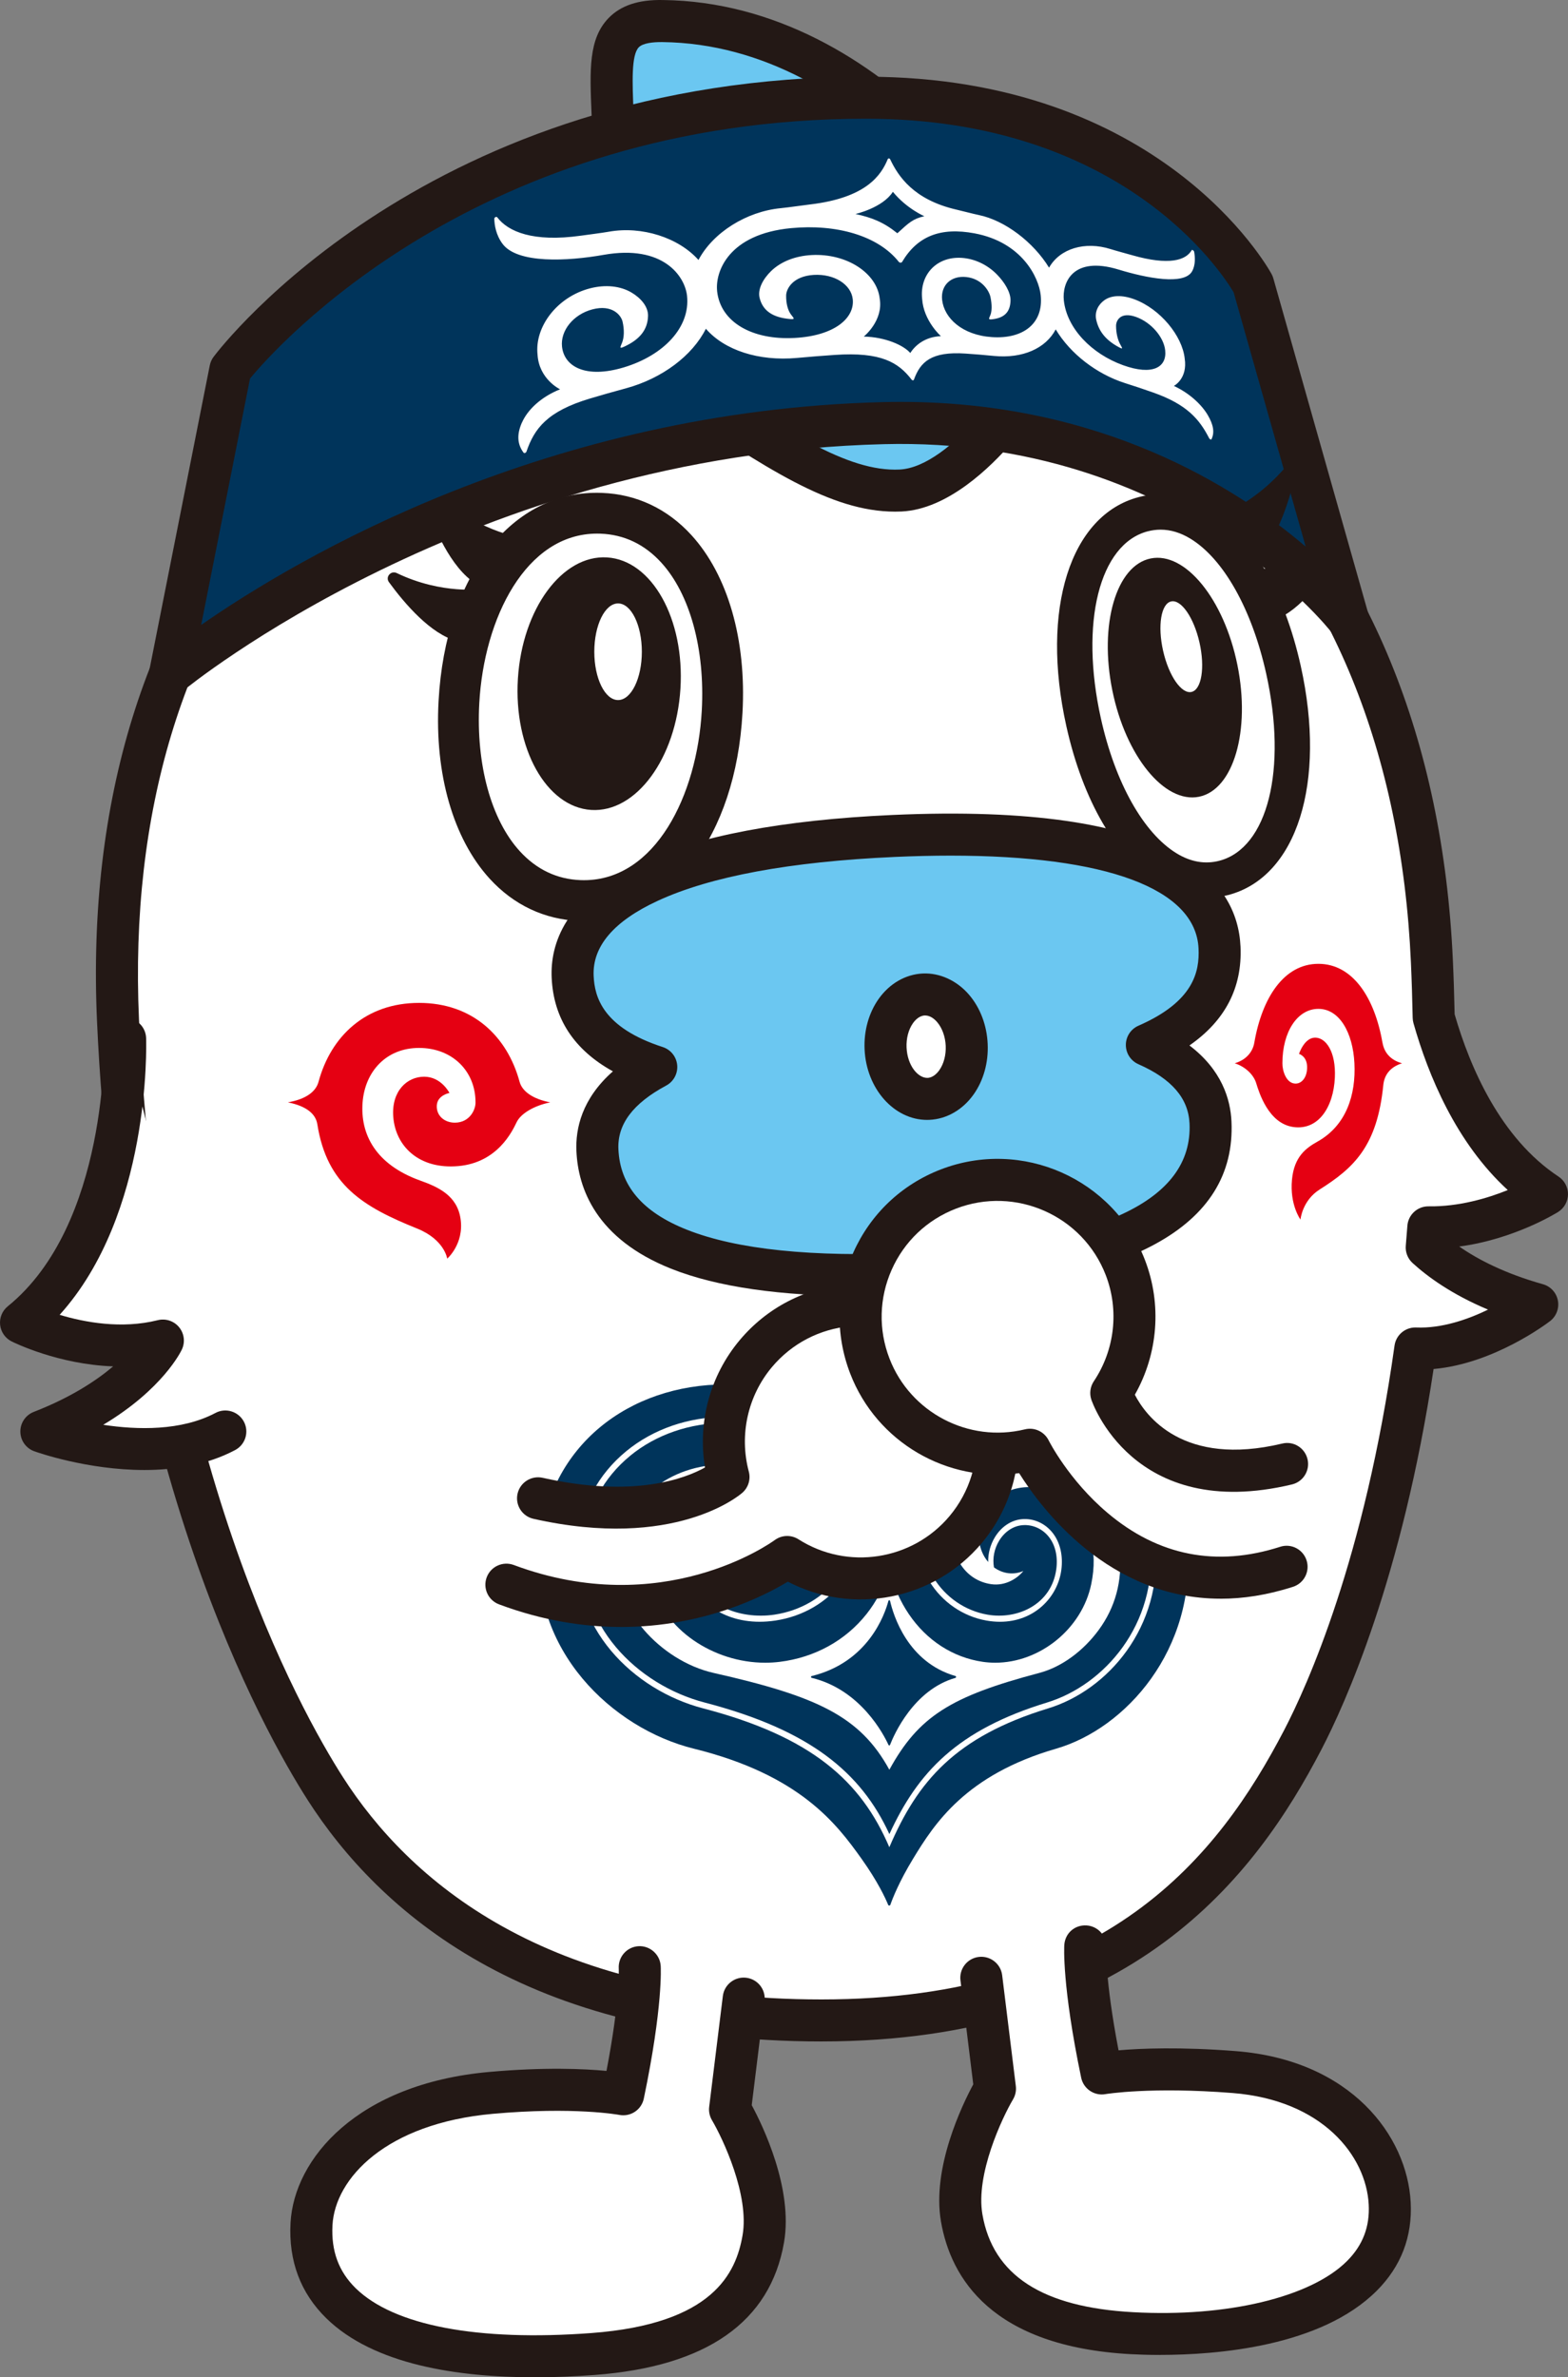<?xml version="1.0" encoding="UTF-8"?>
<svg id="_レイヤー_2" data-name="レイヤー 2" xmlns="http://www.w3.org/2000/svg" viewBox="0 0 111.926 169.701">
  <rect x="0" y="0" width="111.926" height="169.701" fill="#808080" stroke="none"/>
  <defs>
    <style>
      .cls-1, .cls-2 {
        fill: #00345b;
      }

      .cls-3, .cls-4 {
        fill: #fff;
      }

      .cls-5 {
        fill: #e50012;
      }

      .cls-6, .cls-7 {
        fill: #231815;
      }

      .cls-8 {
        fill: #6bc7f1;
      }

      .cls-8, .cls-7, .cls-4, .cls-2 {
        fill-rule: evenodd;
      }
    </style>
  </defs>
  <g id="_レイヤー_1-2" data-name="レイヤー 1">
    <g>
      <g>
        <path class="cls-4" d="M53.041,20.302c27.023-1.22,47.731,16.431,49.169,48.308,.062,1.366,.101,2.701,.129,4.021,1.225,4.322,3.586,9.637,8.086,12.611,0,0-3.92,2.46-8.469,2.371-.036,.482-.074,.962-.115,1.436,1.337,1.225,3.78,2.913,7.89,4.069,0,0-4.326,3.338-8.701,3.142-1.911,13.608-5.455,22.982-8.041,27.945-4.285,8.225-12.332,20.022-34.355,20.022-20.228-0-30.386-8.716-35.395-16.522-4.76-7.418-13.506-25.829-14.816-54.862-1.439-31.877,17.594-51.321,44.617-52.541Z"/>
        <path class="cls-6" d="M21.977,128.516c-3.165-4.933-13.604-23.521-15.052-55.605-.71-15.713,3.443-29.14,12.01-38.828,8.28-9.364,20.05-14.648,34.038-15.279,13.982-.635,26.186,3.57,35.276,12.15,9.404,8.877,14.75,21.875,15.459,37.589,.06,1.311,.098,2.593,.126,3.862,1.104,3.814,3.278,8.851,7.418,11.586,.426,.281,.679,.759,.673,1.27-.006,.51-.271,.982-.703,1.253-.148,.092-3.153,1.952-7.06,2.469,1.318,.916,3.244,1.923,5.975,2.69,.546,.153,.958,.602,1.066,1.158,.107,.557-.107,1.127-.556,1.474-.177,.136-3.982,3.037-8.315,3.421-2.248,14.933-6.329,23.939-8.013,27.173-4.658,8.941-13.425,20.828-35.686,20.828-21.169-0-31.618-9.359-36.657-17.211Zm79.12-33.754c1.808,.075,3.684-.575,5.122-1.276-2.597-1.09-4.321-2.351-5.392-3.33-.343-.315-.521-.771-.48-1.235,.04-.47,.077-.945,.114-1.423,.06-.782,.713-1.385,1.494-1.385,.011,0,.021,0,.03,0,2.131,.034,4.212-.578,5.641-1.162-3.687-3.373-5.68-8.201-6.73-11.911-.034-.123-.054-.249-.057-.376-.027-1.309-.066-2.632-.127-3.986-.674-14.92-5.695-27.21-14.522-35.542-8.484-8.009-19.917-11.926-33.082-11.335-27.575,1.245-44.527,21.253-43.187,50.975,1.415,31.337,11.518,49.347,14.581,54.12,4.634,7.223,14.317,15.832,34.132,15.832,20.399,0,28.364-10.269,33.025-19.215,1.658-3.185,5.748-12.235,7.885-27.461,.104-.743,.74-1.291,1.484-1.291,.022,0,.046,.001,.068,.002Z"/>
      </g>
      <g>
        <path class="cls-8" d="M48.6,27.561c7.124,4.767,11.464,7.644,15.68,7.454,4.557-.206,10.17-8.04,9.96-10.059-.773-7.439-11.873-23.277-26.936-23.453-6.211-.073-2.159,6.026-4.052,16.386,0,0-8.835-3.11-14.559-.968-2.04,.763,.235,3.134,1.083,6.75,0,0-7.083,.019-9.917,3-1.168,1.229,1.482,2.745,2.418,6.086,0,0,16.126-12.018,26.322-5.195Z"/>
        <path class="cls-6" d="M47.766,28.807c-9.197-6.151-24.44,5.038-24.593,5.151-.396,.296-.913,.375-1.38,.216-.467-.16-.826-.539-.96-1.014-.354-1.264-1.013-2.238-1.594-3.097-.773-1.145-1.943-2.875-.468-4.428,2.266-2.382,6.476-3.128,9.001-3.361-.178-.472-.368-.919-.546-1.341-.631-1.488-1.175-2.773-.653-3.988,.195-.454,.631-1.071,1.594-1.431,4.628-1.733,10.88-.397,13.868,.432,.39-3.048,.28-5.673,.19-7.848-.129-3.093-.222-5.328,1.219-6.812C44.305,.401,45.551-.033,47.322,.002c15.793,.185,27.536,16.388,28.41,24.798,.245,2.363-3.093,6.315-3.474,6.758-1.539,1.787-4.613,4.806-7.911,4.955-.152,.007-.305,.01-.457,.01-4.595-0-9.228-3.1-16.124-7.716Zm-2.169-25.431c-.542,.559-.461,2.521-.374,4.598,.106,2.568,.253,6.086-.496,10.183-.079,.432-.343,.808-.723,1.028s-.836,.262-1.251,.118c-.083-.029-8.114-2.817-13.343-1.042,.104,.385,.371,1.015,.578,1.503,.411,.969,.922,2.174,1.247,3.563,.104,.445,0,.913-.283,1.272-.283,.358-.715,.569-1.172,.571-1.732,.007-6.535,.446-8.623,2.328,.135,.247,.377,.604,.567,.887,.379,.56,.84,1.242,1.254,2.066,4.49-2.937,17.36-10.224,26.455-4.136h0c6.636,4.44,11.051,7.381,14.778,7.202,3.688-.167,8.473-7.024,8.535-8.405-.692-6.67-11.029-21.939-25.461-22.108-.029-0-.06-0-.09-0-.584,0-1.303,.068-1.6,.375Z"/>
      </g>
      <g>
        <path class="cls-8" d="M46.845,76.17c-3.809-1.237-5.827-3.319-5.968-6.441-.244-5.408,7.145-9.343,22.875-10.053,15.73-.71,23.056,2.561,23.3,7.969,.141,3.126-1.592,5.379-5.187,6.95,2.942,1.297,4.436,3.175,4.543,5.536,.289,6.406-6.451,10.136-21.244,10.803l-.001,0-.001,0c-14.793,.668-22.229-2.422-22.518-8.828-.107-2.364,1.295-4.374,4.201-5.936Z"/>
        <path class="cls-6" d="M47.91,90.567c-5.374-2.139-6.645-5.745-6.764-8.393-.073-1.605,.386-3.742,2.604-5.697-2.772-1.533-4.24-3.771-4.371-6.68-.107-2.368,.901-5.715,6.316-8.218,4.12-1.904,10.173-3.049,17.989-3.402,20.146-.906,24.65,4.609,24.866,9.4,.132,2.918-1.093,5.281-3.645,7.051,2.299,1.745,2.928,3.83,3,5.435,.34,7.513-7.29,11.674-22.677,12.369-1.323,.061-2.595,.09-3.812,.09-5.706-0-10.238-.655-13.507-1.955Zm15.909-29.393c-7.426,.335-13.101,1.388-16.865,3.128-3.134,1.448-4.674,3.251-4.579,5.359,.068,1.516,.654,3.693,4.933,5.082,.572,.186,.978,.694,1.031,1.292,.054,.599-.255,1.171-.784,1.456-2.377,1.277-3.493,2.764-3.412,4.547,.118,2.604,1.713,4.482,4.877,5.74,3.569,1.42,8.974,1.977,16.077,1.657,13.396-.605,20.063-3.713,19.813-9.238-.082-1.8-1.275-3.184-3.65-4.231-.545-.24-.896-.78-.895-1.375,.001-.596,.354-1.134,.899-1.372,3.944-1.723,4.364-3.849,4.29-5.507-.193-4.276-6.58-6.634-17.698-6.634-1.283,0-2.63,.032-4.037,.095Z"/>
      </g>
      <g>
        <ellipse class="cls-3" cx="66.109" cy="74.716" rx="2.898" ry="3.73" transform="translate(-3.302 3.057) rotate(-2.584)"/>
        <path class="cls-6" d="M61.716,74.915v-.001c-.061-1.327,.296-2.607,1.002-3.606,.777-1.099,1.927-1.761,3.155-1.816,1.2-.056,2.432,.499,3.306,1.524,.794,.931,1.264,2.175,1.323,3.501,.061,1.327-.296,2.607-1.002,3.606-.777,1.099-1.927,1.761-3.155,1.816-.057,.002-.112,.004-.169,.004-2.349-0-4.332-2.216-4.46-5.029Zm4.292-2.426c-.405,.018-.7,.353-.84,.551-.319,.451-.485,1.084-.456,1.739,.061,1.312,.826,2.183,1.498,2.165,.405-.018,.7-.353,.84-.551,.319-.451,.485-1.085,.456-1.74-.03-.654-.252-1.27-.61-1.69-.153-.179-.464-.474-.853-.474-.012,0-.023,0-.035,.001Zm-2.804,2.358h.01s-.01,0-.01,0Z"/>
      </g>
      <g>
        <path class="cls-4" d="M45.666,140.426s.171,2.616-1.176,9.072c0,0-3.322-.651-9.463-.097-8.506,.768-12.577,5.362-12.79,9.367-.399,7.511,8.332,10.151,20.095,9.271,7.167-.537,11.272-3.119,12.154-8.225,.701-4.054-2.375-9.234-2.375-9.234l.975-7.911"/>
        <path class="cls-6" d="M38.16,169.701c1.483,0,2.932-.065,4.284-.166,7.988-.598,12.537-3.782,13.521-9.465,.663-3.843-1.527-8.35-2.305-9.794l.915-7.424c.102-.822-.482-1.571-1.305-1.672-.818-.101-1.571,.482-1.672,1.305l-.976,7.911c-.041,.329,.029,.663,.197,.948,.776,1.313,2.683,5.351,2.187,8.215-.464,2.686-2.088,6.333-10.788,6.983-8.115,.606-14.098-.528-16.827-3.198-1.214-1.188-1.756-2.658-1.658-4.496,.178-3.351,3.83-7.268,11.427-7.953,5.809-.524,9.013,.069,9.043,.075,.815,.156,1.587-.366,1.754-1.166,1.373-6.581,1.212-9.361,1.205-9.477-.055-.827-.785-1.453-1.595-1.399-.824,.054-1.449,.764-1.399,1.588,.003,.056,.098,2.241-.876,7.314-1.591-.151-4.433-.281-8.401,.076-9.375,.847-13.908,6.182-14.153,10.781-.144,2.712,.716,5,2.556,6.801,3.386,3.313,9.369,4.212,14.866,4.212Z"/>
      </g>
      <g>
        <path class="cls-4" d="M77.469,138.937s-.171,2.616,1.176,9.072c0,0,3.316-.583,9.463-.097,7.447,.59,10.876,5.362,11.089,9.367,.399,7.511-10.011,9.727-18.395,9.271-7.177-.391-11.272-3.119-12.154-8.225-.701-4.054,2.375-9.234,2.375-9.234l-.975-7.911"/>
        <path class="cls-6" d="M82.819,168.103c4.09,0,11.47-.601,15.448-4.573,1.742-1.74,2.56-3.87,2.429-6.33-.253-4.737-4.263-10.133-12.47-10.782-3.971-.313-6.803-.195-8.382-.058-.983-5.124-.88-7.309-.879-7.332,.045-.824-.584-1.534-1.407-1.583-.86-.05-1.533,.572-1.587,1.396-.007,.115-.168,2.895,1.205,9.476,.166,.793,.934,1.312,1.729,1.171,.029-.006,3.246-.54,9.085-.079,6.407,.508,9.524,4.478,9.71,7.952,.085,1.595-.423,2.918-1.553,4.047-2.583,2.58-8.576,4.018-15.263,3.646-6.488-.353-10.007-2.637-10.758-6.982-.495-2.863,1.411-6.9,2.188-8.214,.168-.285,.238-.619,.197-.948l-.975-7.911c-.101-.822-.854-1.405-1.672-1.305-.822,.101-1.406,.85-1.305,1.672l.914,7.424c-.777,1.444-2.968,5.951-2.305,9.793,.695,4.021,3.61,8.927,13.552,9.468,.507,.027,1.229,.055,2.098,.055Z"/>
      </g>
      <g>
        <path class="cls-4" d="M8.932,74.155s.443,13.878-7.432,20.26c0,0,5.079,2.549,10.126,1.28,0,0-1.772,3.805-8.673,6.491,0,0,7.821,2.811,13.13,0"/>
        <path class="cls-6" d="M10.306,104.935c2.159,0,4.46-.354,6.48-1.424,.731-.388,1.011-1.295,.623-2.027-.388-.731-1.299-1.011-2.027-.623-2.442,1.293-5.572,1.218-8.012,.847,4.25-2.542,5.55-5.238,5.615-5.38,.245-.524,.165-1.143-.203-1.588-.368-.446-.958-.64-1.522-.5-2.585,.649-5.235,.15-7.002-.382,6.491-7.184,6.19-19.201,6.173-19.751-.025-.812-.691-1.452-1.498-1.452-.016,0-.031,0-.048,.001-.827,.026-1.478,.718-1.452,1.545,.004,.131,.316,13.218-6.877,19.048-.396,.32-.602,.82-.547,1.326,.055,.507,.363,.951,.818,1.18,.173,.086,3.326,1.643,7.249,1.783-1.218,1.032-3.034,2.225-5.667,3.25-.583,.227-.964,.791-.956,1.417s.404,1.181,.992,1.392c.226,.081,3.791,1.337,7.86,1.338Z"/>
      </g>
      <g>
        <path class="cls-1" d="M63.535,114.279c.225,.987,1.236,4.379,4.671,5.364,.057,.016,.057,.112-0,.128-2.997,.854-4.399,4.079-4.674,4.787-.02,.052-.088,.052-.112,0-.323-.708-1.966-3.933-5.479-4.787-.067-.016-.067-.111-0-.128,4.026-.985,5.211-4.376,5.475-5.364,.017-.065,.104-.065,.119,0Z"/>
        <g>
          <path class="cls-1" d="M65.45,110.401c-.39-.609-.779-1.048-1.17-1.315,.492-.18,.894-.57,1.235-1.06-.018,.095-.034,.19-.049,.285-.108,.714-.112,1.416-.016,2.09Z"/>
          <path class="cls-1" d="M66.016,112.28c0,0,0,.001,.001,.001,.097,.203,.203,.403,.322,.596,.911,1.487,2.398,2.51,4.078,2.806,.333,.059,.654,.086,.963,.086,2.458-0,4.125-1.759,4.38-3.705,.134-1.025-.088-1.965-.625-2.647-.536-.68-1.352-1.045-2.184-.973-.771,.066-1.476,.535-1.934,1.288-.326,.536-.491,1.157-.478,1.77-.048-.057-.096-.116-.141-.178-.641-.89-.684-2.158-.201-3.176,1.101-2.324,4.124-2.543,5.884-1.032,1.769,1.519,2.305,3.577,1.815,5.956-.663,3.217-3.686,5.62-6.855,5.62-.296,0-.594-.021-.891-.064-2.128-.311-4.003-1.523-5.281-3.414-.605-.895-1.049-1.904-1.324-2.981-.019-.075-.116-.075-.138,0-.322,1.077-.843,2.086-1.551,2.981-1.497,1.891-3.695,3.104-6.19,3.414-.348,.043-.697,.064-1.045,.064-3.714-0-7.258-2.403-8.035-5.62-.574-2.379,.054-4.437,2.128-5.956,2.063-1.511,5.606-1.293,6.896,1.031,.566,1.018,.516,2.286-.236,3.176-.053,.063-.108,.122-.165,.178,.015-.613-.178-1.233-.561-1.77-.537-.753-1.363-1.222-2.267-1.288-.975-.072-1.931,.293-2.559,.973-.63,.682-.89,1.622-.733,2.647,.298,1.947,2.253,3.705,5.133,3.705,.362,0,.739-.028,1.129-.086,1.97-.297,3.712-1.319,4.78-2.806,.139-.194,.264-.393,.378-.596,0-0,0-.001,.001-.001,.769-1.453,1.525-2.397,2.257-2.823,.438-.255,.948-.255,1.322,0,.624,.426,1.269,1.37,1.926,2.823Z"/>
          <path class="cls-1" d="M44.978,103.922c1.847-1.517,4.277-2.353,6.843-2.353,3.06,0,6.569,1.453,8.171,4.59,.001,.031,.008,.061,.022,.09,.067,.133,.136,.267,.207,.401,.226,.534,.402,1.111,.512,1.735,.272,1.532-.056,2.999-.949,4.242-1.001,1.393-2.639,2.352-4.495,2.632-2.533,.381-5.386-.733-5.774-3.259-.137-.893,.085-1.706,.624-2.29,.54-.585,1.368-.898,2.213-.836,.776,.056,1.486,.461,1.948,1.109,.411,.576,.563,1.261,.433,1.901-.734,.464-1.647,.56-2.46,.26,.452,.484,1.449,1.095,2.703,.939,2.107-.262,3.452-1.947,3.196-4.006-.343-2.76-2.836-4.544-6.351-4.544-4.101-0-7.233,2.589-7.616,6.296-.212,2.054,.38,3.911,1.76,5.52,1.246,1.452,3.044,2.636,4.976,3.072,7.416,1.673,10.458,3.106,12.542,6.91,2.084-3.804,4.373-5.237,10.701-6.91,1.649-.436,3.183-1.62,4.246-3.072,1.178-1.609,1.683-3.466,1.502-5.52-.327-3.707-2.999-6.296-6.498-6.296-2.999-0-5.127,1.783-5.419,4.544-.218,2.059,.928,3.744,2.727,4.006,1.069,.156,1.92-.454,2.306-.939-.693,.299-1.472,.204-2.099-.26-.111-.64,.019-1.325,.37-1.901,.394-.648,1-1.052,1.662-1.109,.721-.062,1.427,.251,1.888,.836,.46,.584,.649,1.397,.532,2.29-.33,2.526-2.765,3.64-4.926,3.259-1.584-.279-2.981-1.239-3.835-2.632-.762-1.243-1.042-2.71-.81-4.242,.094-.624,.244-1.201,.437-1.735,.061-.133,.119-.267,.177-.401,.013-.029,.018-.06,.019-.09,1.367-3.137,4.36-4.59,6.972-4.59,2.189,0,4.263,.836,5.838,2.353,1.642,1.581,2.627,3.745,2.849,6.257,.513,5.814-3.325,10.113-7.381,11.353-6.414,1.962-9.228,4.98-11.256,9.395-2.029-4.416-5.675-7.433-13.193-9.395-4.754-1.241-9.252-5.539-8.651-11.353,.26-2.512,1.414-4.676,3.339-6.257Z"/>
          <path class="cls-1" d="M61.175,110.401c.113-.674,.108-1.376-.019-2.09-.017-.095-.036-.19-.057-.285,.4,.49,.871,.88,1.448,1.06-.458,.268-.914,.707-1.372,1.315Z"/>
          <path class="cls-1" d="M49.529,124.828c7.571,1.871,10.188,5.362,11.965,7.854,1.158,1.624,1.707,2.815,1.901,3.287,.032,.078,.133,.078,.161,0,.166-.472,.634-1.663,1.622-3.287,1.516-2.492,3.749-5.983,10.209-7.854,4.979-1.442,9.992-7.066,9.39-14.574-.564-7.04-5.409-11.431-11.345-11.431-2.699-0-5.1,1.052-6.942,2.81-1.504,1.435-2.546,3.361-3.008,5.511-.461-2.15-1.763-4.076-3.525-5.511-2.16-1.759-4.973-2.81-8.137-2.81-6.957-0-12.635,4.392-13.297,11.431-.706,7.508,5.17,13.132,11.006,14.574Zm-8.318-14.693c.271-2.627,1.48-4.89,3.494-6.545,1.923-1.58,4.45-2.451,7.116-2.451,4.31,0,7.193,2.25,8.549,4.875,.011,.013,.02,.026,.028,.041,.844,1.672,1.62,2.708,2.875,2.708h.388c1.071,0,1.732-1.036,2.453-2.708,.007-.015,.015-.029,.024-.041,1.157-2.625,3.617-4.875,7.294-4.875,2.274,0,4.43,.87,6.071,2.451,1.718,1.655,2.749,3.918,2.981,6.545,.534,6.055-3.446,10.526-7.653,11.813-6.631,2.029-9.335,5.203-11.349,9.915-2.014-4.712-5.53-7.886-13.302-9.915-4.931-1.287-9.595-5.758-8.97-11.813Z"/>
        </g>
      </g>
      <g>
        <path class="cls-4" d="M38.407,106.955c9.462,2.129,13.594-1.523,13.594-1.523-.79-2.97-.178-6.264,1.946-8.799,3.467-4.137,9.632-4.681,13.769-1.213,4.137,3.467,4.68,9.632,1.213,13.769-3.191,3.807-8.662,4.562-12.74,1.957,0,0-8.512,6.278-20.042,1.975"/>
        <path class="cls-6" d="M44.33,116.141c5.849,0,10.16-2.179,11.907-3.235,4.634,2.416,10.432,1.318,13.841-2.753,3.992-4.764,3.364-11.889-1.398-15.882-2.309-1.935-5.234-2.856-8.231-2.59-3,.265-5.718,1.681-7.651,3.988-2.118,2.527-3.009,5.856-2.475,9.086-1.418,.788-5.082,2.199-11.587,.736-.806-.179-1.61,.327-1.793,1.135-.182,.808,.326,1.61,1.135,1.793,10.093,2.27,14.725-1.694,14.916-1.863,.426-.376,.603-.961,.456-1.51-.693-2.606-.077-5.392,1.646-7.45,1.42-1.693,3.414-2.732,5.615-2.927,2.206-.189,4.348,.48,6.041,1.9,3.496,2.931,3.957,8.16,1.027,11.657-2.658,3.171-7.294,3.884-10.782,1.656-.523-.335-1.197-.313-1.698,.057-.319,.233-8.044,5.727-18.628,1.776-.776-.287-1.639,.104-1.93,.881-.29,.776,.104,1.64,.881,1.93,3.149,1.176,6.084,1.614,8.708,1.614Z"/>
      </g>
      <g>
        <path class="cls-4" d="M91.874,104.509c-10.156,2.427-12.55-5.069-12.55-5.069,1.709-2.554,2.196-5.869,1.006-8.955-1.942-5.037-7.599-7.545-12.636-5.603-5.037,1.942-7.545,7.599-5.603,12.636,1.787,4.635,6.72,7.119,11.421,5.974,0,0,6.096,12.288,18.325,8.354"/>
        <path class="cls-6" d="M87.134,114.124c1.595,0,3.315-.256,5.162-.851,.789-.254,1.223-1.099,.969-1.887-.253-.788-1.097-1.228-1.887-.969-4.547,1.46-8.691,.648-12.321-2.42-2.783-2.353-4.187-5.146-4.201-5.174-.312-.627-1.015-.959-1.699-.79-4.019,.979-8.178-1.194-9.666-5.058-.795-2.062-.739-4.31,.156-6.33s2.525-3.57,4.588-4.366c4.252-1.638,9.054,.485,10.696,4.744,.966,2.505,.646,5.339-.854,7.581-.254,.38-.321,.855-.182,1.29,.028,.089,2.938,8.793,14.327,6.072,.806-.192,1.303-1.002,1.11-1.808s-.997-1.308-1.808-1.11c-7.077,1.689-9.746-1.988-10.517-3.486,1.66-2.928,1.938-6.464,.721-9.618-2.236-5.801-8.77-8.703-14.575-6.464-2.81,1.083-5.029,3.196-6.25,5.949s-1.297,5.816-.213,8.626c1.892,4.907,6.938,7.816,12.058,7.105,1.582,2.529,6.394,8.962,14.385,8.962Z"/>
      </g>
      <path class="cls-5" d="M22.738,77.221c.876-3.232,3.343-5.63,7.175-5.63,3.832,0,6.299,2.398,7.175,5.63,.193,.713,.999,1.245,2.188,1.468-1.208,.253-2.109,.823-2.394,1.412-.318,.657-1.364,2.885-4.154,3.138-2.814,.255-4.503-1.417-4.657-3.527-.133-1.825,.981-2.852,2.206-2.852,1.225,0,1.806,1.16,1.806,1.16,0,0-.851,.154-.902,.874-.054,.76,.563,1.254,1.301,1.246,1.061-.011,1.475-.947,1.461-1.452,0-2.243-1.673-3.882-4.03-3.882-2.357-0-3.859,1.697-4.03,3.882-.176,2.249,.902,4.435,4.12,5.588,1.284,.46,2.623,1.065,2.871,2.719,.269,1.8-.951,2.852-.951,2.852,0,0-.189-1.359-2.147-2.148-3.844-1.549-6.44-3.092-7.124-7.447-.115-.73-.761-1.291-2.101-1.563,1.282-.223,1.995-.755,2.188-1.468Z"/>
      <path class="cls-5" d="M98.682,74.432c-.559-3.232-2.131-5.63-4.574-5.63-2.443,0-4.016,2.398-4.574,5.63-.123,.713-.637,1.245-1.395,1.468,.77,.253,1.345,.823,1.527,1.412,.203,.657,.87,2.885,2.649,3.138,1.794,.255,2.871-1.417,2.969-3.527,.085-1.825-.626-2.852-1.407-2.852-.781,0-1.151,1.16-1.151,1.16,0,0,.542,.154,.575,.874,.034,.76-.359,1.254-.829,1.246-.677-.011-.941-.947-.932-1.452,0-2.243,1.067-3.882,2.57-3.882,1.503,0,2.46,1.697,2.57,3.882,.112,2.249-.575,4.435-2.627,5.588-.819,.46-1.673,1.065-1.83,2.719-.171,1.8,.607,2.852,.607,2.852,0,0,.121-1.359,1.369-2.148,2.451-1.549,4.106-3.092,4.542-7.447,.073-.73,.485-1.291,1.339-1.563-.818-.223-1.272-.755-1.395-1.468Z"/>
      <g>
        <ellipse class="cls-3" cx="42.153" cy="50.461" rx="13.843" ry="9.398" transform="translate(-11.161 88.943) rotate(-85.949)"/>
        <path class="cls-6" d="M41.341,65.736c-2.463-.09-4.672-1.131-6.389-3.013-2.604-2.854-3.934-7.477-3.646-12.684,.492-8.977,5.244-15.103,11.659-14.854,2.463,.09,4.672,1.131,6.389,3.013,2.604,2.854,3.934,7.477,3.646,12.684-.483,8.813-5.111,14.86-11.31,14.86-.115,0-.232-.002-.35-.006Zm-7.129-15.537c-.24,4.367,.841,8.315,2.891,10.562,1.195,1.309,2.656,2.004,4.344,2.066,.08,.003,.158,.004,.237,.004,5.086-0,8.077-6.042,8.41-12.108v-0c.24-4.367-.841-8.315-2.891-10.562-1.195-1.309-2.656-2.004-4.344-2.066-.08-.003-.158-.004-.237-.004-5.086-0-8.077,6.042-8.41,12.108Z"/>
      </g>
      <ellipse class="cls-6" cx="42.769" cy="48.804" rx="9.031" ry="5.812" transform="translate(-8.621 88.428) rotate(-86.404)"/>
      <ellipse class="cls-3" cx="44.119" cy="46.524" rx="1.697" ry="3.449"/>
      <g>
        <ellipse class="cls-3" cx="84.483" cy="49.687" rx="7.367" ry="13.299" transform="translate(-8.227 17.891) rotate(-11.531)"/>
        <path class="cls-6" d="M82.674,63.074c-2.987-1.823-5.377-5.921-6.558-11.243h0c-1.85-8.341,.275-15.062,5.168-16.347,1.681-.44,3.413-.16,5.009,.814,2.986,1.823,5.376,5.921,6.557,11.243,1.85,8.341-.275,15.062-5.168,16.347-.517,.135-1.037,.203-1.558,.203-1.174,0-2.345-.342-3.45-1.017Zm-.749-25.146c-3.452,.906-4.857,6.523-3.342,13.356h0c1.018,4.586,3.039,8.188,5.407,9.633,1.009,.615,2.034,.792,3.051,.527,3.452-.906,4.857-6.523,3.342-13.356-1.017-4.586-3.038-8.188-5.406-9.633-.706-.431-1.42-.646-2.133-.646-.307,0-.613,.04-.919,.12Zm-4.585,13.629h.01s-.01,0-.01,0Z"/>
      </g>
      <ellipse class="cls-6" cx="83.862" cy="48.37" rx="4.555" ry="8.678" transform="translate(-7.944 17.644) rotate(-11.471)"/>
      <path class="cls-7" d="M33.964,41.66l3.136-3.296s-3.144-.489-6.034-3.211c-.37-.348-.959,.012-.798,.494,.667,1.991,1.902,4.895,3.696,6.014Z"/>
      <path class="cls-7" d="M32.631,45.764l1.817-3.727s-2.866,.44-6.127-1.129c-.417-.201-.83,.275-.557,.649,1.128,1.546,3,3.729,4.867,4.207Z"/>
      <ellipse class="cls-3" cx="84.323" cy="46.164" rx="1.332" ry="3.311" transform="translate(-8.086 19.667) rotate(-12.7)"/>
      <g>
        <path class="cls-2" d="M12.13,48.145l4.318-21.774S31.063,6.976,61.823,6.976c20.342,0,27.628,13.304,27.628,13.304l6.781,23.941s-11.067-14.561-33.162-14.015c-30.348,.75-50.94,17.94-50.94,17.94Z"/>
        <path class="cls-6" d="M11.364,49.435c-.547-.325-.829-.958-.706-1.582l4.317-21.773c.044-.222,.138-.431,.273-.611,.615-.816,15.424-19.993,46.574-19.993,20.99,0,28.629,13.508,28.943,14.083,.055,.099,.097,.203,.128,.312l6.781,23.941c.196,.693-.128,1.426-.772,1.749-.646,.325-1.427,.141-1.863-.43-.107-.14-10.914-13.957-31.933-13.425-29.436,.728-49.814,17.424-50.017,17.592-.276,.23-.618,.348-.961,.348-.264,0-.528-.069-.766-.21Zm81.837-10.414l-5.143-18.155c-.851-1.433-7.959-12.391-26.235-12.391-27.702-0-42.131,16.312-43.976,18.547l-3.487,17.588c6.959-4.834,24.729-15.313,48.673-15.905,.427-.011,.848-.016,1.266-.016,14.251,0,23.847,6.012,28.902,10.331Z"/>
      </g>
      <path class="cls-3" d="M37.253,30.167c-.363,.832-.342,1.524,.119,2.145,.048,.065,.175,.019,.208-.076,.564-1.648,1.484-2.879,4.55-3.792,1.032-.307,1.499-.437,2.559-.726,2.577-.703,4.735-2.329,5.697-4.25,1.337,1.539,3.769,2.327,6.488,2.085,1.118-.1,1.615-.142,2.726-.218,3.295-.226,4.535,.542,5.471,1.765,.053,.069,.142,.066,.168-.004,.455-1.25,1.222-2.023,3.681-1.856,.829,.056,1.201,.09,2.04,.17,2.039,.195,3.685-.538,4.398-1.896,1.049,1.747,2.92,3.185,4.941,3.832,.831,.266,1.197,.386,2.012,.673,2.419,.851,3.308,1.912,4,3.265,.04,.078,.142,.119,.166,.069,.237-.485,.138-1.038-.27-1.73-.444-.752-1.303-1.556-2.414-2.074,0,0,.996-.513,.772-1.961-.175-1.615-1.743-3.535-3.595-4.224-.867-.322-1.626-.296-2.131,.061-.43,.304-.716,.816-.59,1.396,.193,.891,.758,1.505,1.621,1.965,.324,.173,.245,.077,.078-.234-.166-.311-.282-.783-.282-1.294-0-.393,.336-1.031,1.442-.627,1.08,.394,1.964,1.438,2.065,2.378,.129,1.19-.875,1.831-3.012,1.059-2.231-.807-4.006-2.616-4.223-4.624-.134-1.236,.606-3.209,3.912-2.2,1.998,.61,4.688,1.138,5.247,.116,.252-.46,.208-1.028,.144-1.382-.016-.087-.145-.174-.177-.119-.409,.717-1.602,1.117-4.25,.359-.374-.107-1.143-.312-1.542-.438-1.824-.577-3.618-.039-4.389,1.327-1.117-1.826-3.153-3.375-5.017-3.758-.408-.084-1.207-.296-1.597-.386-3.059-.706-4.155-2.387-4.726-3.589-.039-.082-.144-.088-.176-.01-.474,1.152-1.543,2.759-5.55,3.231-.511,.06-1.55,.214-2.087,.266-2.454,.239-4.834,1.736-5.872,3.697-1.423-1.597-4.033-2.436-6.385-2.02-.514,.091-1.516,.217-2.002,.285-3.439,.483-5.205-.296-5.976-1.309-.06-.078-.214,.001-.211,.107,.011,.435,.113,1.15,.592,1.79,1.064,1.421,4.625,1.239,7.204,.782,4.268-.757,5.812,1.533,5.962,2.923,.244,2.256-1.687,4.258-4.512,5.109-2.704,.814-4.257-.041-4.412-1.48-.123-1.136,.8-2.302,2.172-2.662,1.405-.368,2.041,.411,2.148,.872,.139,.6,.111,1.145-.031,1.5-.142,.355-.224,.464,.172,.28,1.053-.49,1.657-1.172,1.678-2.19,.013-.663-.516-1.275-1.189-1.669-.791-.463-1.839-.578-2.94-.296-2.354,.603-3.972,2.744-3.758,4.725,.1,1.768,1.608,2.485,1.608,2.485-1.376,.551-2.326,1.473-2.721,2.377Zm28.728-14.733c-.823,.185-1.107,.47-1.926,1.217-.985-.792-1.816-1.12-2.99-1.375,0,0,1.931-.434,2.67-1.583,.995,1.211,2.246,1.741,2.246,1.741Zm-14.791,5.344c-.149-1.378,.81-4.07,5.283-4.493,3.219-.304,6.198,.528,7.687,2.41,.056,.07,.191,.073,.232,.004,1.087-1.836,2.736-2.5,5.176-2.041,3.391,.638,4.582,3.155,4.717,4.402,.219,2.025-1.239,3.151-3.473,3.005-2.139-.14-3.423-1.369-3.563-2.666-.111-1.024,.631-1.743,1.728-1.623,1.124,.123,1.633,.997,1.724,1.43,.117,.563,.101,1.026-.008,1.289-.109,.263-.173,.332,.139,.296,.83-.095,1.295-.495,1.299-1.369,.003-.57-.421-1.265-.957-1.817-.63-.649-1.463-1.078-2.344-1.181-1.883-.219-3.2,1.123-3.007,2.909,.098,1.566,1.339,2.663,1.339,2.663-1.118,.045-1.828,.64-2.185,1.203-.477-.557-1.788-1.14-3.319-1.174,0,0,1.406-1.123,1.137-2.71-.196-1.81-2.34-3.24-4.855-3.109-1.177,.061-2.203,.47-2.892,1.138-.586,.568-.98,1.306-.826,1.924,.236,.948,.976,1.391,2.131,1.502,.434,.042,.329-.032,.112-.314-.217-.282-.361-.777-.349-1.375,.01-.46,.476-1.372,1.977-1.458,1.465-.084,2.663,.684,2.777,1.736,.144,1.333-1.283,2.611-4.155,2.765-3,.161-5.287-1.109-5.528-3.347Z"/>
      <path class="cls-7" d="M89.327,40.256l-3.424-2.995s3.086-.775,5.714-3.75c.336-.381,.956-.076,.839,.419-.482,2.044-1.446,5.049-3.129,6.327Z"/>
      <path class="cls-7" d="M91.029,44.22l-2.151-3.545s2.895,.176,5.997-1.685c.397-.238,.851,.197,.614,.595-.982,1.643-2.646,3.989-4.461,4.636Z"/>
    </g>
  </g>
</svg>